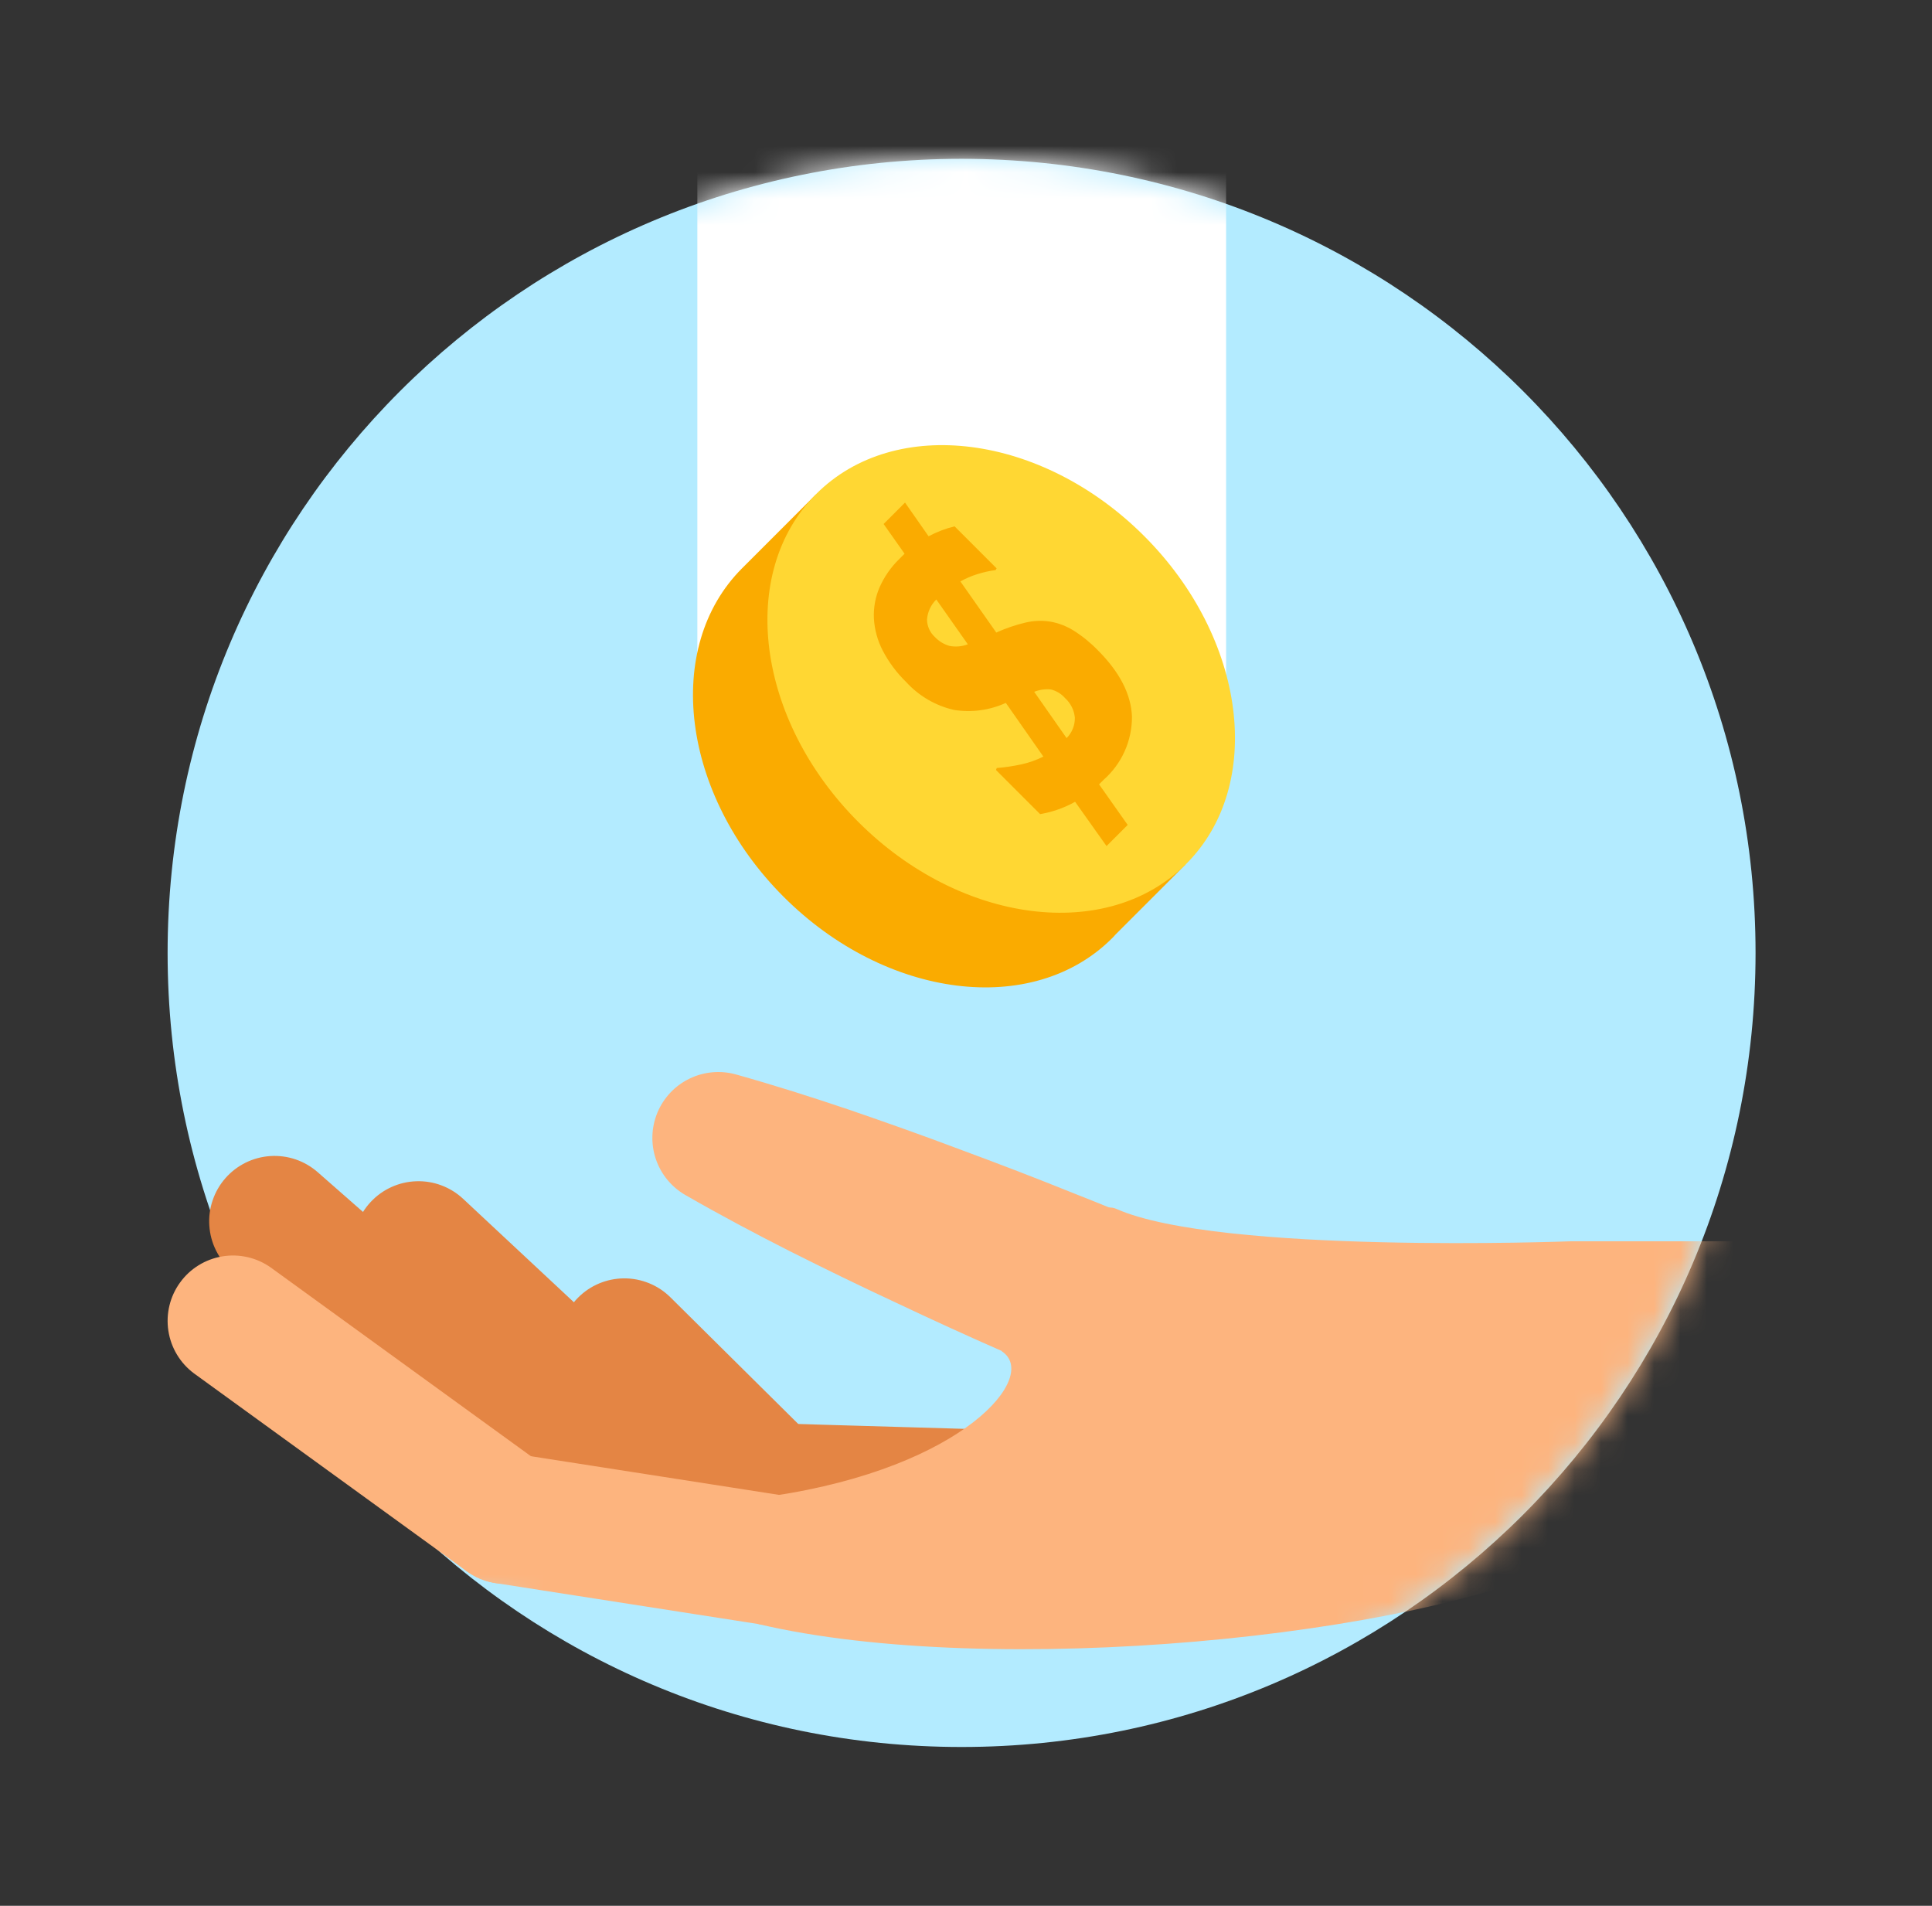 <svg width="73" height="72" viewBox="0 0 73 72" fill="none" xmlns="http://www.w3.org/2000/svg">
<rect x="0" y="0" width="73" height="72" fill="#333333" stroke="none"/>
<path d="M36.333 66C52.921 66 66.333 52.588 66.333 36C66.333 19.412 52.921 6 36.333 6C19.745 6 6.333 19.412 6.333 36C6.333 52.588 19.745 66 36.333 66Z" fill="#B3EBFF"/>
<mask id="mask0_7118_9378" style="mask-type:alpha" maskUnits="userSpaceOnUse" x="0" y="6" width="67" height="60">
<path d="M36.333 66C52.922 66 66.333 52.588 66.333 36C66.333 19.412 52.922 6 36.333 6C19.745 6 6.333 19.412 6.333 36H0.333V60.541H19.058C23.939 63.981 29.897 66 36.333 66Z" fill="white"/>
</mask>
<g mask="url(#mask0_7118_9378)">
<path d="M27.812 40.593C29.251 40.997 30.67 41.446 32.078 41.923C33.484 42.405 34.883 42.901 36.272 43.425C37.663 43.94 39.05 44.469 40.425 45.024C41.804 45.568 43.177 46.129 44.535 46.725C45.326 47.073 45.949 47.718 46.269 48.521C46.589 49.324 46.58 50.221 46.246 51.018C45.911 51.815 45.276 52.448 44.479 52.781C43.681 53.115 42.785 53.121 41.982 52.8C40.606 52.248 39.245 51.66 37.89 51.056C36.532 50.461 35.184 49.842 33.842 49.208C32.496 48.583 31.162 47.931 29.834 47.264C28.508 46.592 27.193 45.893 25.898 45.148C25.372 44.846 24.974 44.361 24.78 43.786C24.586 43.211 24.609 42.585 24.844 42.025C25.079 41.466 25.51 41.011 26.057 40.748C26.604 40.484 27.228 40.429 27.812 40.593Z" fill="#FDB47E"/>
<path d="M35.664 59.407C35.592 59.407 35.52 59.404 35.447 59.398L21.035 58.144C20.712 58.116 20.397 58.025 20.109 57.875C19.821 57.725 19.566 57.52 19.357 57.272C19.148 57.023 18.991 56.736 18.893 56.427C18.795 56.117 18.759 55.792 18.788 55.469C18.844 54.816 19.158 54.212 19.66 53.791C19.909 53.582 20.196 53.424 20.505 53.327C20.814 53.229 21.14 53.193 21.463 53.221L35.875 54.475C36.51 54.529 37.099 54.827 37.519 55.305C37.94 55.784 38.159 56.406 38.132 57.042C38.105 57.679 37.833 58.28 37.373 58.721C36.913 59.161 36.301 59.407 35.664 59.407Z" fill="#E48544"/>
<path d="M21.246 58.154C20.646 58.155 20.067 57.936 19.617 57.54L8.744 47.998C8.501 47.784 8.301 47.524 8.158 47.233C8.014 46.942 7.93 46.626 7.909 46.302C7.887 45.978 7.93 45.653 8.035 45.346C8.139 45.038 8.303 44.755 8.517 44.511C8.731 44.267 8.991 44.068 9.282 43.924C9.573 43.781 9.89 43.696 10.214 43.675C10.537 43.654 10.862 43.697 11.169 43.801C11.477 43.906 11.76 44.07 12.004 44.284L22.877 53.826C23.255 54.157 23.522 54.596 23.644 55.084C23.766 55.571 23.736 56.084 23.559 56.554C23.382 57.025 23.066 57.43 22.652 57.715C22.239 58.001 21.748 58.154 21.246 58.154Z" fill="#E48544"/>
<path d="M38.733 58.991C38.708 58.991 38.684 58.991 38.659 58.99L25.419 58.604C24.764 58.585 24.144 58.306 23.694 57.829C23.244 57.353 23.002 56.717 23.022 56.062C23.041 55.407 23.319 54.786 23.796 54.336C24.273 53.887 24.909 53.645 25.564 53.664L38.804 54.05C39.453 54.069 40.069 54.342 40.518 54.811C40.967 55.28 41.214 55.907 41.204 56.556C41.195 57.205 40.931 57.825 40.468 58.28C40.006 58.736 39.382 58.992 38.733 58.991Z" fill="#E48544"/>
<path d="M25.493 58.606C24.867 58.607 24.264 58.369 23.807 57.941L14.126 48.902C13.888 48.68 13.697 48.414 13.563 48.119C13.428 47.824 13.353 47.505 13.342 47.181C13.331 46.856 13.384 46.533 13.498 46.229C13.612 45.925 13.784 45.647 14.006 45.41C14.227 45.172 14.493 44.981 14.788 44.847C15.084 44.712 15.403 44.638 15.727 44.627C16.051 44.615 16.375 44.668 16.678 44.782C16.982 44.896 17.261 45.068 17.498 45.29L27.18 54.329C27.542 54.668 27.795 55.107 27.904 55.591C28.013 56.075 27.974 56.58 27.792 57.042C27.61 57.503 27.294 57.899 26.884 58.178C26.474 58.457 25.989 58.606 25.493 58.606Z" fill="#E48544"/>
<path d="M41.739 61.719C41.661 61.719 41.583 61.715 41.504 61.708L30.919 60.709C30.267 60.648 29.666 60.329 29.248 59.825C28.83 59.32 28.63 58.67 28.692 58.017C28.753 57.365 29.071 56.764 29.576 56.346C30.081 55.928 30.731 55.728 31.384 55.789L41.968 56.788C42.6 56.847 43.186 57.147 43.603 57.627C44.02 58.106 44.236 58.728 44.207 59.363C44.177 59.998 43.904 60.597 43.445 61.035C42.985 61.474 42.374 61.719 41.739 61.719Z" fill="#E48544"/>
<path d="M31.145 60.72C30.493 60.721 29.868 60.464 29.405 60.004L21.854 52.522C21.623 52.294 21.44 52.022 21.314 51.723C21.189 51.424 21.124 51.103 21.122 50.778C21.121 50.454 21.183 50.132 21.306 49.832C21.428 49.531 21.609 49.258 21.838 49.028C22.066 48.797 22.337 48.614 22.637 48.488C22.936 48.363 23.257 48.297 23.581 48.296C23.906 48.294 24.227 48.357 24.528 48.48C24.828 48.602 25.101 48.783 25.332 49.012L32.884 56.494C33.232 56.839 33.469 57.279 33.566 57.759C33.664 58.239 33.616 58.737 33.43 59.189C33.243 59.642 32.927 60.029 32.52 60.302C32.113 60.575 31.634 60.72 31.145 60.72Z" fill="#E48544"/>
<path d="M31.687 61.797C31.559 61.797 31.43 61.787 31.303 61.768L18.712 59.806C18.392 59.756 18.084 59.643 17.807 59.475C17.53 59.306 17.289 59.084 17.098 58.822C16.906 58.56 16.768 58.263 16.692 57.947C16.615 57.632 16.602 57.305 16.651 56.984C16.701 56.663 16.814 56.356 16.983 56.079C17.152 55.802 17.373 55.56 17.636 55.369C17.898 55.178 18.195 55.04 18.51 54.963C18.826 54.887 19.153 54.873 19.473 54.923L32.065 56.885C32.679 56.98 33.235 57.304 33.621 57.792C34.008 58.28 34.196 58.895 34.148 59.516C34.101 60.136 33.821 60.715 33.364 61.139C32.908 61.562 32.309 61.797 31.687 61.797Z" fill="#FDB47E"/>
<path d="M19.094 59.838C18.574 59.838 18.067 59.673 17.646 59.367L7.33 51.886C6.808 51.498 6.46 50.92 6.362 50.277C6.263 49.634 6.422 48.978 6.804 48.452C7.185 47.925 7.759 47.571 8.401 47.465C9.043 47.359 9.7 47.51 10.231 47.886L20.547 55.367C20.969 55.673 21.284 56.106 21.446 56.602C21.607 57.099 21.608 57.634 21.446 58.131C21.285 58.627 20.97 59.06 20.548 59.367C20.125 59.673 19.617 59.838 19.094 59.838Z" fill="#FDB47E"/>
<path d="M66.338 46.896H59.321C59.321 46.896 46.09 47.397 42.19 45.675C40.647 44.993 39.268 50.697 37.849 51.049C39.291 51.976 36.445 55.433 29.201 56.514C29.188 56.516 28.657 61.357 28.657 61.357C37.486 63.438 53.588 61.866 59.588 58.866C62.476 55.266 64.95 51.298 66.338 46.896Z" fill="#FDB47E"/>
<path d="M46.328 1.82C39.835 -0.606 32.841 -0.607 26.349 1.819V25.418L46.328 28.5V1.82Z" fill="white"/>
<path d="M40.453 23.031C43.002 25.58 44.175 28.873 43.812 31.674L31.81 19.672C34.613 19.312 37.904 20.482 40.453 23.031Z" fill="#FAAB00"/>
<path d="M28.041 21.467C25.047 24.461 25.749 30.02 29.608 33.879C33.469 37.74 39.025 38.44 42.02 35.445C42.068 35.399 42.113 35.35 42.156 35.299L44.798 32.657L43.815 31.674L31.812 19.671L30.825 18.684L28.041 21.467Z" fill="#FAAB00"/>
<path d="M44.819 32.639C47.802 29.657 47.091 24.11 43.231 20.25C39.37 16.39 33.824 15.678 30.841 18.661C27.858 21.644 28.57 27.191 32.429 31.051C36.289 34.911 41.837 35.622 44.819 32.639Z" fill="#FFD733"/>
<path d="M41.528 29.632L42.609 31.165L41.81 31.964L40.622 30.29C40.403 30.415 40.171 30.518 39.931 30.598C39.725 30.667 39.514 30.72 39.3 30.757L37.633 29.09L37.662 29.015C37.968 28.99 38.273 28.946 38.573 28.881C38.868 28.819 39.154 28.718 39.423 28.583L38.005 26.555C37.39 26.835 36.707 26.927 36.04 26.819C35.348 26.66 34.72 26.293 34.241 25.768C33.882 25.421 33.582 25.017 33.351 24.574C33.157 24.198 33.044 23.785 33.02 23.363C33.001 22.961 33.074 22.561 33.233 22.192C33.41 21.79 33.663 21.425 33.979 21.119L34.179 20.919L33.387 19.796L34.196 18.987L35.086 20.26C35.397 20.094 35.727 19.968 36.069 19.885L37.657 21.473L37.617 21.537C37.38 21.569 37.147 21.621 36.92 21.693C36.7 21.762 36.488 21.854 36.287 21.965L37.644 23.897C37.997 23.738 38.364 23.612 38.74 23.522C39.048 23.448 39.367 23.435 39.68 23.483C39.992 23.538 40.291 23.652 40.561 23.819C40.896 24.03 41.205 24.281 41.481 24.566C42.307 25.392 42.737 26.227 42.771 27.072C42.773 27.523 42.679 27.969 42.495 28.381C42.31 28.793 42.04 29.16 41.701 29.459L41.528 29.632ZM35.318 24.06C35.47 24.223 35.663 24.341 35.877 24.402C36.109 24.447 36.349 24.426 36.569 24.341L35.378 22.648C35.173 22.849 35.048 23.119 35.027 23.405C35.028 23.529 35.055 23.65 35.105 23.763C35.155 23.875 35.228 23.977 35.318 24.06ZM40.24 26.37C40.099 26.21 39.913 26.097 39.706 26.047C39.493 26.025 39.277 26.056 39.077 26.136L40.301 27.885C40.403 27.784 40.483 27.663 40.536 27.53C40.59 27.397 40.616 27.255 40.613 27.111C40.586 26.826 40.452 26.562 40.24 26.37Z" fill="#FAAB00"/>
</g>
</svg>
